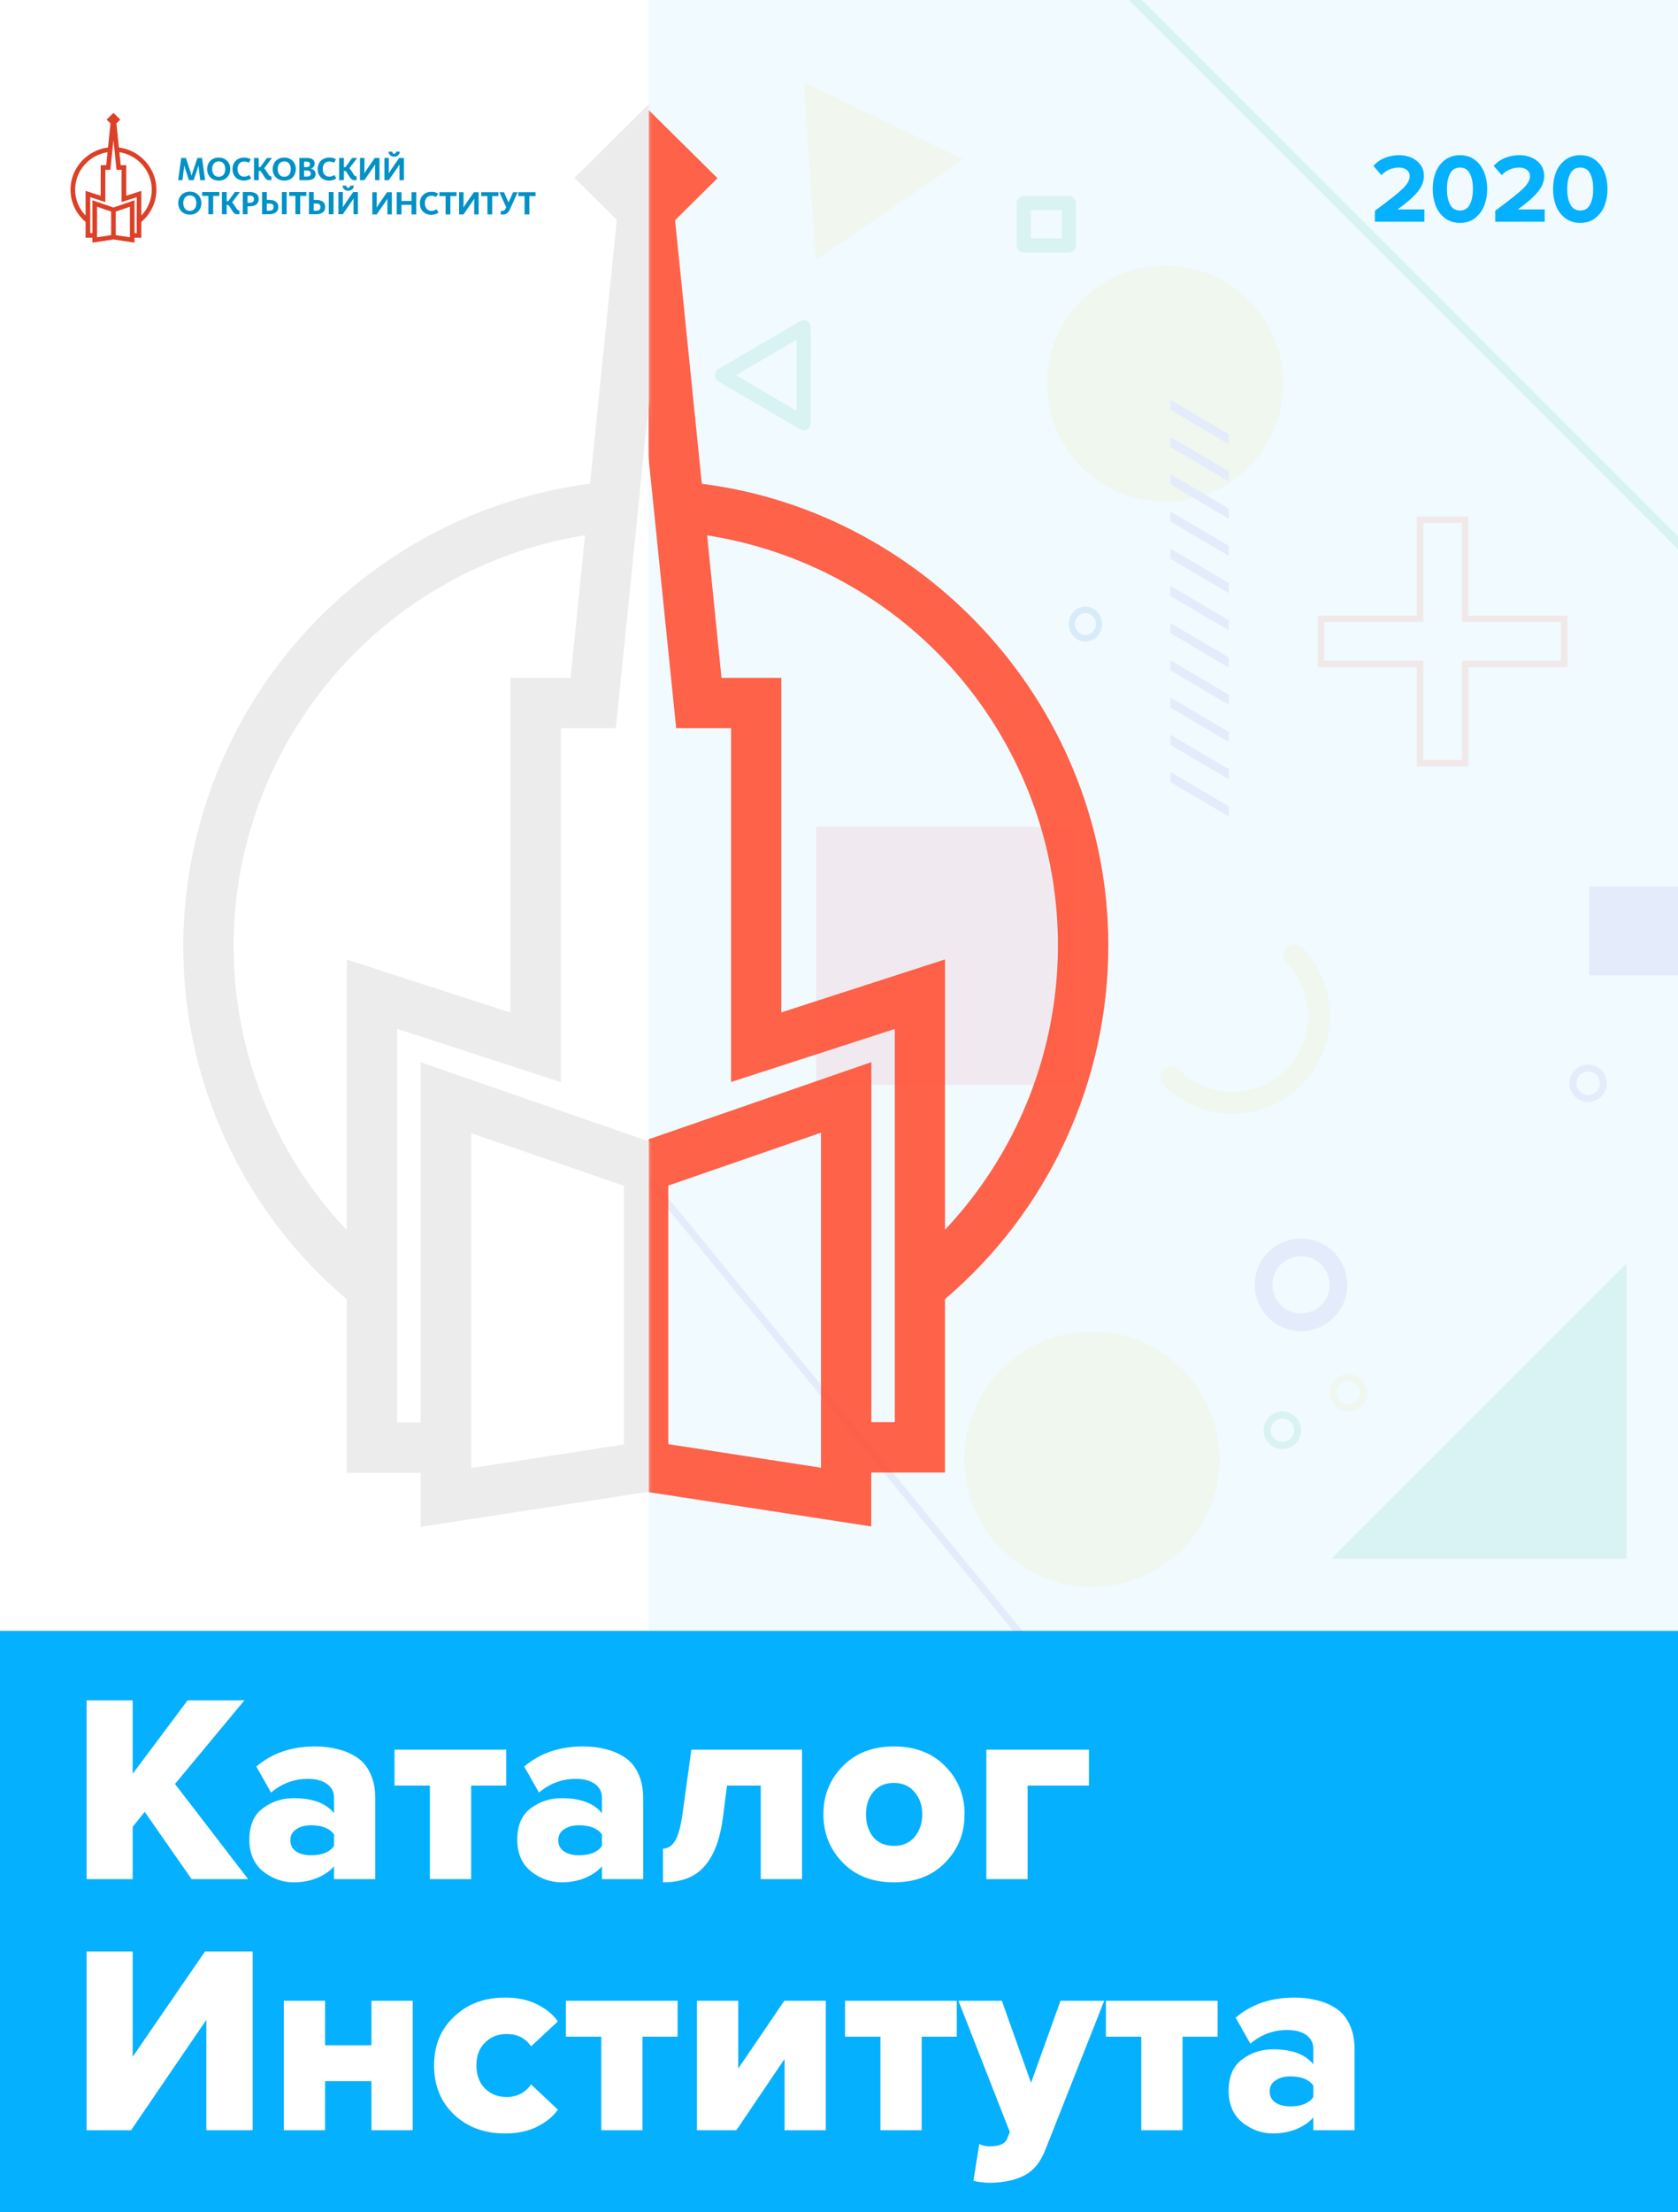 <?xml version="1.0" encoding="UTF-8"?> <svg xmlns="http://www.w3.org/2000/svg" width="595" height="784" viewBox="0 0 595 784" fill="none"><rect x="0" y="0" width="595" height="784" fill="#333333" stroke="none"/> <g clip-path="url(#clip0)"> <rect width="595" height="784" fill="#F0FAFF"></rect> <g opacity="0.1"> <g style="mix-blend-mode:multiply"> <path d="M576.732 552.473H472.095L576.732 447.817V552.473Z" fill="#0AB189"></path> </g> <g style="mix-blend-mode:multiply"> <path d="M230.343 418.518C230.559 418.256 230.851 418.109 231.155 418.109C231.46 418.109 231.752 418.256 231.968 418.518L380.737 600.288C380.952 600.552 381.072 600.909 381.072 601.281C381.072 601.653 380.952 602.01 380.737 602.274C380.521 602.536 380.229 602.683 379.925 602.683C379.621 602.683 379.328 602.536 379.112 602.274L230.343 420.524C230.234 420.393 230.148 420.236 230.089 420.064C230.03 419.892 230 419.708 230 419.521C230 419.334 230.03 419.15 230.089 418.978C230.148 418.805 230.234 418.649 230.343 418.518Z" fill="#7A6CD5"></path> </g> <path d="M289.417 384.488H380.9V293H289.417V384.488Z" fill="#F45B69"></path> <g style="mix-blend-mode:multiply"> <path d="M461.321 438.968C464.566 438.968 467.739 439.93 470.437 441.734C473.136 443.537 475.238 446.1 476.48 449.099C477.721 452.098 478.046 455.398 477.412 458.581C476.777 461.764 475.214 464.688 472.918 466.982C470.622 469.276 467.698 470.838 464.514 471.469C461.331 472.101 458.032 471.774 455.034 470.531C452.036 469.287 449.475 467.182 447.673 464.482C445.872 461.782 444.912 458.609 444.914 455.363C444.917 451.014 446.647 446.843 449.724 443.769C452.8 440.695 456.972 438.968 461.321 438.968ZM461.321 465.5C463.326 465.5 465.285 464.905 466.952 463.792C468.619 462.678 469.918 461.095 470.685 459.242C471.453 457.39 471.653 455.352 471.262 453.386C470.871 451.419 469.906 449.613 468.488 448.195C467.071 446.778 465.265 445.812 463.298 445.421C461.332 445.03 459.294 445.231 457.442 445.998C455.59 446.765 454.007 448.065 452.893 449.732C451.779 451.398 451.185 453.358 451.185 455.363C451.185 458.052 452.253 460.63 454.154 462.531C456.055 464.432 458.633 465.5 461.321 465.5Z" fill="#7A6CD5"></path> </g> <path d="M563.475 345.681H595V314.154H563.475V345.681Z" fill="#7A6CD5"></path> <g style="mix-blend-mode:multiply"> <path d="M461.507 335.655C464.717 338.866 467.263 342.678 469 346.873C470.737 351.068 471.631 355.564 471.63 360.105C471.63 364.646 470.735 369.142 468.997 373.336C467.259 377.531 464.712 381.342 461.501 384.553C458.29 387.763 454.478 390.309 450.283 392.046C446.088 393.784 441.592 394.677 437.052 394.677C432.512 394.676 428.016 393.781 423.822 392.043C419.627 390.305 415.816 387.758 412.606 384.547C412.234 384.193 411.938 383.769 411.733 383.299C411.528 382.829 411.419 382.322 411.413 381.809C411.407 381.297 411.504 380.788 411.697 380.313C411.891 379.838 412.178 379.407 412.541 379.045C412.904 378.683 413.336 378.397 413.811 378.204C414.286 378.012 414.795 377.916 415.308 377.923C415.821 377.93 416.327 378.04 416.796 378.246C417.266 378.452 417.689 378.75 418.042 379.122C420.54 381.62 423.505 383.602 426.769 384.954C430.032 386.306 433.53 387.001 437.063 387.001C440.595 387.001 444.093 386.306 447.356 384.954C450.62 383.602 453.585 381.62 456.083 379.122C458.581 376.624 460.562 373.659 461.914 370.395C463.266 367.131 463.962 363.633 463.962 360.101C463.962 356.568 463.266 353.07 461.914 349.806C460.562 346.542 458.581 343.577 456.083 341.079C455.427 340.347 455.076 339.392 455.103 338.41C455.129 337.427 455.531 336.493 456.226 335.798C456.921 335.103 457.856 334.701 458.838 334.674C459.82 334.647 460.776 334.998 461.507 335.655Z" fill="#F9DF5D"></path> </g> <g style="mix-blend-mode:multiply"> <path d="M563.144 377.306C564.454 377.306 565.736 377.695 566.825 378.423C567.915 379.151 568.764 380.186 569.266 381.397C569.767 382.608 569.899 383.94 569.643 385.226C569.387 386.511 568.756 387.692 567.829 388.619C566.903 389.546 565.722 390.177 564.437 390.433C563.151 390.688 561.819 390.557 560.608 390.056C559.397 389.554 558.362 388.705 557.634 387.615C556.906 386.525 556.517 385.244 556.517 383.933C556.517 383.063 556.689 382.201 557.022 381.397C557.355 380.593 557.843 379.863 558.458 379.247C559.073 378.632 559.804 378.144 560.608 377.811C561.412 377.478 562.274 377.306 563.144 377.306ZM563.144 388.093C563.969 388.093 564.777 387.848 565.463 387.389C566.149 386.93 566.684 386.278 567 385.515C567.315 384.752 567.397 383.912 567.235 383.102C567.073 382.293 566.674 381.549 566.09 380.966C565.505 380.383 564.76 379.987 563.95 379.827C563.14 379.667 562.301 379.752 561.539 380.07C560.776 380.387 560.126 380.924 559.669 381.612C559.212 382.299 558.969 383.107 558.972 383.933C558.972 384.481 559.08 385.022 559.289 385.528C559.499 386.034 559.807 386.493 560.194 386.879C560.582 387.266 561.042 387.572 561.548 387.78C562.054 387.989 562.596 388.095 563.144 388.093Z" fill="#7A6CD5"></path> </g> <g style="mix-blend-mode:multiply"> <path d="M454.701 500.282C456.012 500.282 457.293 500.671 458.383 501.399C459.472 502.127 460.322 503.162 460.823 504.373C461.325 505.584 461.456 506.917 461.2 508.202C460.945 509.488 460.314 510.668 459.387 511.595C458.46 512.522 457.279 513.153 455.994 513.409C454.708 513.664 453.376 513.533 452.165 513.032C450.954 512.53 449.92 511.681 449.191 510.591C448.463 509.501 448.075 508.22 448.075 506.909C448.078 505.153 448.777 503.469 450.019 502.227C451.261 500.985 452.945 500.286 454.701 500.282ZM454.701 511.082C455.526 511.082 456.333 510.837 457.019 510.379C457.705 509.92 458.24 509.268 458.556 508.506C458.872 507.744 458.954 506.905 458.793 506.095C458.632 505.286 458.235 504.542 457.651 503.959C457.068 503.375 456.324 502.978 455.515 502.817C454.706 502.656 453.867 502.739 453.104 503.054C452.342 503.37 451.69 503.905 451.232 504.591C450.774 505.277 450.529 506.084 450.529 506.909C450.545 508.005 450.992 509.051 451.772 509.82C452.553 510.589 453.605 511.02 454.701 511.02V511.082Z" fill="#0AB189"></path> </g> <g style="mix-blend-mode:multiply"> <path d="M478.089 487.007C479.399 487.007 480.681 487.396 481.77 488.124C482.86 488.852 483.709 489.887 484.211 491.098C484.712 492.309 484.844 493.641 484.588 494.927C484.332 496.212 483.701 497.393 482.774 498.32C481.848 499.247 480.667 499.878 479.382 500.133C478.096 500.389 476.764 500.258 475.553 499.756C474.342 499.255 473.307 498.405 472.579 497.316C471.851 496.226 471.462 494.945 471.462 493.634C471.462 491.876 472.16 490.191 473.403 488.948C474.646 487.705 476.331 487.007 478.089 487.007ZM478.089 497.794C478.915 497.794 479.722 497.549 480.408 497.09C481.094 496.631 481.629 495.979 481.945 495.215C482.26 494.452 482.342 493.613 482.18 492.803C482.018 491.993 481.619 491.25 481.035 490.667C480.45 490.084 479.705 489.687 478.895 489.528C478.085 489.368 477.246 489.452 476.484 489.77C475.721 490.088 475.071 490.625 474.614 491.312C474.157 492 473.914 492.808 473.917 493.634C473.917 494.181 474.025 494.723 474.234 495.229C474.444 495.734 474.752 496.193 475.139 496.58C475.527 496.966 475.987 497.273 476.493 497.481C476.999 497.689 477.541 497.796 478.089 497.794Z" fill="#F9DF5D"></path> </g> <g style="mix-blend-mode:multiply"> <path d="M387.198 471.948C362.223 471.948 341.978 492.195 341.978 517.171C341.978 542.147 362.223 562.394 387.198 562.394C412.172 562.394 432.417 542.147 432.417 517.171C432.417 492.195 412.172 471.948 387.198 471.948Z" fill="#F9DF5D"></path> </g> </g> <g opacity="0.1"> <g style="mix-blend-mode:multiply"> <path d="M442.773 106.386C426.43 90.045 399.934 90.045 383.591 106.386C367.248 122.728 367.248 149.223 383.591 165.565C399.934 181.906 426.43 181.906 442.773 165.565C459.116 149.223 459.116 122.728 442.773 106.386Z" fill="#F9DF5D"></path> </g> <g style="mix-blend-mode:multiply"> <g style="mix-blend-mode:multiply"> <path d="M435.708 153.869L415.005 141.662L415.005 145.25L435.708 157.458L435.708 153.869Z" fill="#7A6CD5"></path> </g> <g style="mix-blend-mode:multiply"> <path d="M435.708 167.064L415.005 154.845L415.005 158.445L435.708 170.652L435.708 167.064Z" fill="#7A6CD5"></path> </g> <g style="mix-blend-mode:multiply"> <path d="M435.708 180.248L415.005 168.041L415.005 171.64L435.708 183.848L435.708 180.248Z" fill="#7A6CD5"></path> </g> <g style="mix-blend-mode:multiply"> <path d="M435.708 193.443L415.005 181.235L415.005 184.824L435.708 197.042L435.708 193.443Z" fill="#7A6CD5"></path> </g> <g style="mix-blend-mode:multiply"> <path d="M435.708 206.638L415.005 194.42L415.005 198.019L435.708 210.227L435.708 206.638Z" fill="#7A6CD5"></path> </g> <g style="mix-blend-mode:multiply"> <path d="M435.708 219.834L415.005 207.615L415.005 211.215L435.708 223.422L435.708 219.834Z" fill="#7A6CD5"></path> </g> <g style="mix-blend-mode:multiply"> <path d="M435.708 233.017L415.005 220.81L415.005 224.41L435.708 236.617L435.708 233.017Z" fill="#7A6CD5"></path> </g> <g style="mix-blend-mode:multiply"> <path d="M435.708 246.212L415.005 234.005L415.005 237.593L435.708 249.812L435.708 246.212Z" fill="#7A6CD5"></path> </g> <g style="mix-blend-mode:multiply"> <path d="M435.708 259.409L415.005 247.19L415.005 250.79L435.708 262.997L435.708 259.409Z" fill="#7A6CD5"></path> </g> <g style="mix-blend-mode:multiply"> <path d="M435.708 272.592L415.005 260.384L415.005 263.984L435.708 276.191L435.708 272.592Z" fill="#7A6CD5"></path> </g> <g style="mix-blend-mode:multiply"> <path d="M435.708 285.787L415.005 273.58L415.005 277.168L435.708 289.387L435.708 285.787Z" fill="#7A6CD5"></path> </g> </g> <g style="mix-blend-mode:multiply"> <path d="M599.125 196.525C598.82 196.819 598.413 196.984 597.989 196.984C597.566 196.984 597.159 196.819 596.854 196.525L388.965 -11.392C388.666 -11.694 388.498 -12.102 388.498 -12.528C388.498 -12.953 388.666 -13.361 388.965 -13.663C389.27 -13.957 389.677 -14.122 390.101 -14.122C390.524 -14.122 390.931 -13.957 391.236 -13.663L599.125 194.231C599.276 194.381 599.397 194.56 599.479 194.757C599.561 194.954 599.604 195.165 599.604 195.378C599.604 195.592 599.561 195.803 599.479 196C599.397 196.197 599.276 196.375 599.125 196.525Z" fill="#0AB189"></path> </g> <g style="mix-blend-mode:multiply"> <path d="M390.808 221.183C390.808 222.405 390.461 223.6 389.81 224.616C389.16 225.632 388.235 226.424 387.153 226.891C386.071 227.359 384.88 227.482 383.732 227.243C382.583 227.005 381.528 226.416 380.7 225.552C379.872 224.688 379.308 223.587 379.079 222.388C378.851 221.19 378.968 219.948 379.416 218.819C379.864 217.69 380.623 216.725 381.597 216.046C382.571 215.367 383.716 215.004 384.887 215.004C386.457 215.004 387.963 215.655 389.074 216.814C390.184 217.973 390.808 219.544 390.808 221.183ZM381.17 221.183C381.17 221.953 381.389 222.706 381.799 223.346C382.209 223.986 382.792 224.484 383.474 224.778C384.155 225.072 384.906 225.149 385.629 224.998C386.353 224.847 387.017 224.475 387.538 223.93C388.059 223.385 388.413 222.69 388.556 221.935C388.698 221.18 388.623 220.397 388.339 219.686C388.055 218.976 387.576 218.369 386.961 217.943C386.347 217.517 385.625 217.291 384.887 217.293C384.398 217.293 383.913 217.393 383.462 217.589C383.01 217.785 382.6 218.072 382.254 218.433C381.909 218.794 381.636 219.223 381.449 219.695C381.263 220.167 381.168 220.673 381.17 221.183Z" fill="#0067BE"></path> </g> <path d="M555.838 236.439L520.703 236.439L520.703 271.644L502.411 271.644L502.411 236.496L467.276 236.496L467.276 218.23L502.411 218.23L502.411 183.082L520.669 183.082L520.669 218.23L555.804 218.23L555.838 236.439ZM504.678 269.319L518.403 269.319L518.403 234.171L553.537 234.171L553.537 220.441L518.403 220.441L518.403 185.293L504.678 185.293L504.678 220.441L469.543 220.441L469.543 234.171L504.678 234.171L504.678 269.319Z" fill="#FF4623"></path> </g> <path opacity="0.9" d="M393 335.04C393 252.436 330.168 181.787 248.856 171.461L239.375 78.05L254.412 63.158L227.989 37L201.612 63.158L216.602 78.027L207.121 171.461C167.359 176.671 130.837 196.122 104.333 226.204C77.83 256.286 63.144 294.957 63 335.04C62.946 358.892 68.101 382.468 78.105 404.122C88.108 425.777 102.72 444.988 120.92 460.415V521.886H147.113V541L228.012 528.541L308.933 541V521.886H335.081V460.438C353.249 444.979 367.838 425.759 377.839 404.106C387.84 382.454 393.013 358.888 393 335.04ZM80.792 335.04C80.928 299.994 93.531 266.138 116.346 239.525C139.161 212.912 170.702 195.277 205.331 189.772L200.234 240.252H178.908V358.835L120.92 340.065V435.863C95.113 408.64 80.763 372.543 80.838 335.04H80.792ZM219.105 511.836L164.996 520.188V401.537L219.105 420.191V511.836ZM291.119 520.188L236.965 511.836V420.191L291.119 401.445V520.188ZM317.289 504.012H308.979V376.434L228.012 404.474L147.113 376.434V504.012H138.757V364.571L196.791 383.478V258.081H216.258L227.989 142.733L239.765 258.081H259.233V383.478L317.289 364.686V504.012ZM277.047 358.812V240.229H255.835L250.739 189.749C277.202 193.878 302.035 205.152 322.559 222.354C343.082 239.555 358.516 262.032 367.196 287.359C375.876 312.685 377.473 339.9 371.813 366.067C366.153 392.234 353.452 416.359 335.081 435.84V340.042L277.047 358.812Z" fill="#FF5136"></path> <rect width="230" height="784" fill="white"></rect> <mask id="mask0" maskUnits="userSpaceOnUse" x="6" y="0" width="225" height="578"> <rect x="6" width="224.122" height="578" fill="white"></rect> </mask> <g mask="url(#mask0)"> <path opacity="0.9" d="M395.265 335.066C395.265 252.416 332.379 181.728 250.997 171.397L241.507 77.934L256.557 63.035L230.111 36.862L203.711 63.035L218.715 77.912L209.226 171.397C169.429 176.61 132.875 196.071 106.349 226.17C79.822 256.268 65.123 294.96 64.98 335.066C64.926 358.93 70.085 382.519 80.097 404.185C90.11 425.852 104.734 445.074 122.949 460.509V522.014H149.165V541.138L230.134 528.672L311.126 541.138V522.014H337.296V460.532C355.48 445.065 370.082 425.833 380.091 404.169C390.1 382.506 395.278 358.927 395.265 335.066ZM82.787 335.066C82.924 300 95.537 266.125 118.372 239.498C141.207 212.871 172.775 195.226 207.434 189.718L202.333 240.225H180.988V358.873L122.949 340.093V435.944C97.12 408.705 82.758 372.589 82.833 335.066H82.787ZM221.219 511.958L167.064 520.315V401.598L221.219 420.263V511.958ZM293.296 520.315L239.095 511.958V420.263L293.296 401.506V520.315ZM319.489 504.129H311.172V376.482L230.134 404.537L149.165 376.482V504.129H140.802V364.613L198.886 383.53V258.064H218.37L230.111 142.653L241.898 258.064H261.382V383.53L319.489 364.727V504.129ZM279.212 358.85V240.203H257.982L252.881 189.695C279.367 193.826 304.222 205.106 324.763 222.317C345.304 239.528 360.752 262.017 369.439 287.358C378.127 312.698 379.725 339.928 374.06 366.109C368.395 392.29 355.684 416.429 337.296 435.921V340.07L279.212 358.85Z" fill="#EAEAEA"></path> </g> <path d="M64.266 55.994H65.907L67.509 60.853C67.7 61.42 67.844 61.987 67.916 62.212H67.939C68 62 68.166 61.42 68.359 60.853L70.009 55.994H71.636L72.737 63.867H71.014L70.499 59.8C70.427 59.221 70.381 58.808 70.369 58.654H70.344C70.308 58.831 70.189 59.257 70.022 59.777L68.671 63.867H67.007L65.655 59.788C65.5 59.292 65.381 58.819 65.331 58.654H65.307C65.296 58.831 65.261 59.292 65.201 59.812L64.685 63.867H63.167L64.266 55.994Z" fill="#0091C7"></path> <path d="M79.873 59.943C79.873 58.477 79.179 57.2 77.588 57.2C75.985 57.2 75.23 58.429 75.23 59.895C75.23 61.373 75.961 62.661 77.552 62.661C79.156 62.661 79.873 61.408 79.873 59.943ZM73.436 59.943C73.436 57.803 74.884 55.852 77.552 55.852C80.22 55.852 81.654 57.779 81.654 59.895C81.654 62.035 80.256 64.009 77.588 64.009C74.92 64.009 73.436 62.07 73.436 59.943Z" fill="#0091C7"></path> <path d="M82.438 59.919C82.438 57.779 83.863 55.852 86.554 55.852C87.594 55.852 88.325 56.078 88.947 56.479L88.193 57.697C87.751 57.412 87.259 57.235 86.531 57.235C85.036 57.235 84.232 58.417 84.232 59.872C84.232 61.373 84.999 62.614 86.554 62.614C87.415 62.614 87.941 62.318 88.362 62.012L89.054 63.182C88.647 63.548 87.691 64.009 86.531 64.009C83.814 64.009 82.438 62.058 82.438 59.919Z" fill="#0091C7"></path> <path d="M90.066 55.994H91.742V59.245H92.304L94.637 55.994H96.444L93.679 59.647C93.954 59.895 94.23 60.286 94.601 60.864C95.307 62.023 95.557 62.508 96.143 62.508H96.264L96.253 63.867H95.557C94.612 63.867 94.194 63.453 93.428 62.188C92.782 61.148 92.531 60.557 92.041 60.557H91.742V63.867H90.066V55.994Z" fill="#0091C7"></path> <path d="M103.112 59.943C103.112 58.477 102.421 57.2 100.829 57.2C99.226 57.2 98.472 58.429 98.472 59.895C98.472 61.373 99.202 62.661 100.794 62.661C102.397 62.661 103.112 61.408 103.112 59.943ZM96.677 59.943C96.677 57.803 98.124 55.852 100.794 55.852C103.46 55.852 104.896 57.779 104.896 59.895C104.896 62.035 103.497 64.009 100.829 64.009C98.16 64.009 96.677 62.07 96.677 59.943Z" fill="#0091C7"></path> <path d="M108.706 62.59C109.675 62.59 110.189 62.295 110.189 61.538C110.189 60.805 109.758 60.427 108.778 60.427H107.82V62.59H108.706ZM108.599 59.233C109.508 59.233 109.902 58.913 109.902 58.216C109.902 57.566 109.472 57.27 108.635 57.27H107.82V59.233H108.599ZM106.158 55.994H108.814C110.285 55.994 111.565 56.467 111.565 57.956C111.565 58.973 111.016 59.54 110.155 59.764V59.788C111.099 59.93 111.9 60.557 111.9 61.68C111.9 63.288 110.597 63.867 108.778 63.867H106.158V55.994Z" fill="#0091C7"></path> <path d="M112.636 59.919C112.636 57.779 114.062 55.852 116.752 55.852C117.793 55.852 118.524 56.078 119.145 56.479L118.391 57.697C117.949 57.412 117.457 57.235 116.727 57.235C115.234 57.235 114.431 58.417 114.431 59.872C114.431 61.373 115.198 62.614 116.752 62.614C117.614 62.614 118.14 62.318 118.559 62.012L119.253 63.182C118.846 63.548 117.89 64.009 116.727 64.009C114.013 64.009 112.636 62.058 112.636 59.919Z" fill="#0091C7"></path> <path d="M120.265 55.994H121.941V59.245H122.502L124.836 55.994H126.641L123.877 59.647C124.155 59.895 124.428 60.286 124.8 60.864C125.506 62.023 125.756 62.508 126.343 62.508H126.462L126.451 63.867H125.756C124.811 63.867 124.393 63.453 123.627 62.188C122.981 61.148 122.729 60.557 122.239 60.557H121.941V63.867H120.265V55.994Z" fill="#0091C7"></path> <path d="M127.653 55.994H129.22V60.203C129.22 60.805 129.185 61.337 129.173 61.432H129.198C129.269 61.302 129.567 60.793 130.034 60.108L132.87 55.994H134.568V63.867H133.002V59.316C133.002 58.819 133.037 58.381 133.037 58.275H133.014C132.929 58.429 132.678 58.854 132.246 59.457L129.198 63.867H127.653V55.994Z" fill="#0091C7"></path> <path d="M137.757 53.736H139.062C139.097 54.209 139.335 54.505 139.779 54.505C140.209 54.505 140.449 54.209 140.496 53.736H141.787C141.681 54.978 140.76 55.521 139.779 55.521C138.798 55.521 137.876 54.978 137.757 53.736ZM136.309 55.994H137.876V60.203C137.876 60.805 137.84 61.338 137.829 61.432H137.853C137.923 61.302 138.222 60.794 138.69 60.109L141.525 55.994H143.223V63.868H141.656V59.316C141.656 58.82 141.692 58.382 141.692 58.276H141.668C141.585 58.429 141.333 58.855 140.903 59.458L137.853 63.868H136.309V55.994Z" fill="#0091C7"></path> <path d="M69.626 72.01C69.626 70.544 68.933 69.267 67.341 69.267C65.738 69.267 64.985 70.497 64.985 71.964C64.985 73.442 65.715 74.728 67.306 74.728C68.909 74.728 69.626 73.477 69.626 72.01ZM63.19 72.01C63.19 69.871 64.639 67.92 67.306 67.92C69.973 67.92 71.409 69.846 71.409 71.964C71.409 74.103 70.009 76.077 67.341 76.077C64.673 76.077 63.19 74.138 63.19 72.01Z" fill="#0091C7"></path> <path d="M73.893 69.433H71.691V68.061H77.78V69.433H75.59V75.934H73.893V69.433Z" fill="#0091C7"></path> <path d="M78.697 68.061H80.372V71.313H80.934L83.267 68.061H85.073L82.311 71.715C82.584 71.964 82.86 72.352 83.231 72.933C83.937 74.09 84.188 74.576 84.775 74.576H84.894L84.883 75.934H84.188C83.244 75.934 82.824 75.521 82.059 74.257C81.413 73.216 81.161 72.625 80.671 72.625H80.372V75.934H78.697V68.061Z" fill="#0091C7"></path> <path d="M88.526 71.868C89.59 71.868 90.044 71.443 90.044 70.568C90.044 69.775 89.603 69.339 88.562 69.339H87.772V71.868H88.526ZM86.085 68.062H88.693C90.428 68.062 91.744 68.854 91.744 70.544C91.744 72.26 90.487 73.133 88.513 73.133H87.772V75.935H86.085V68.062Z" fill="#0091C7"></path> <path d="M99.946 68.061H101.633V75.934H99.946V68.061ZM95.472 74.671C96.536 74.671 97.003 74.232 97.003 73.37C97.003 72.566 96.56 72.14 95.519 72.14H94.611V74.671H95.472ZM92.923 68.061H94.611V70.864H95.652C97.374 70.864 98.689 71.654 98.689 73.335C98.689 75.048 97.434 75.934 95.46 75.934H92.923V68.061Z" fill="#0091C7"></path> <path d="M104.749 69.433H102.547V68.061H108.635V69.433H106.448V75.934H104.749V69.433Z" fill="#0091C7"></path> <path d="M116.576 68.061H118.264V75.934H116.576V68.061ZM112.102 74.671C113.167 74.671 113.634 74.232 113.634 73.37C113.634 72.566 113.19 72.14 112.15 72.14H111.242V74.671H112.102ZM109.554 68.061H111.242V70.864H112.281C114.005 70.864 115.32 71.654 115.32 73.335C115.32 75.048 114.062 75.934 112.09 75.934H109.554V68.061Z" fill="#0091C7"></path> <path d="M121.449 65.804H122.753C122.789 66.276 123.029 66.573 123.472 66.573C123.902 66.573 124.142 66.276 124.189 65.804H125.482C125.374 67.044 124.453 67.589 123.472 67.589C122.491 67.589 121.57 67.044 121.449 65.804ZM120.002 68.062H121.57V72.271C121.57 72.873 121.533 73.406 121.522 73.499H121.546C121.618 73.371 121.915 72.861 122.383 72.176L125.219 68.062H126.917V75.935H125.349V71.383C125.349 70.887 125.385 70.451 125.385 70.345H125.362C125.277 70.497 125.026 70.923 124.596 71.527L121.546 75.935H120.002V68.062Z" fill="#0091C7"></path> <path d="M132.021 68.128H133.587V72.336C133.587 72.939 133.553 73.472 133.54 73.565H133.564C133.636 73.437 133.935 72.928 134.401 72.243L137.237 68.128H138.936V76.001H137.368V71.45C137.368 70.954 137.405 70.517 137.405 70.41H137.38C137.296 70.564 137.044 70.99 136.616 71.592L133.564 76.001H132.021V68.128Z" fill="#0091C7"></path> <path d="M140.676 68.128H142.364V71.226H145.928V68.128H147.615V76.001H145.928V72.597H142.364V76.001H140.676V68.128Z" fill="#0091C7"></path> <path d="M148.865 72.052C148.865 69.913 150.289 67.985 152.98 67.985C154.021 67.985 154.75 68.21 155.372 68.613L154.62 69.83C154.176 69.545 153.686 69.37 152.957 69.37C151.461 69.37 150.66 70.551 150.66 72.005C150.66 73.508 151.425 74.748 152.98 74.748C153.841 74.748 154.368 74.453 154.787 74.146L155.481 75.316C155.074 75.682 154.119 76.143 152.957 76.143C150.241 76.143 148.865 74.192 148.865 72.052Z" fill="#0091C7"></path> <path d="M158 69.499H155.799V68.128H161.888V69.499H159.7V76H158V69.499Z" fill="#0091C7"></path> <path d="M162.804 68.128H164.372V72.336C164.372 72.939 164.336 73.472 164.325 73.565H164.35C164.421 73.437 164.719 72.928 165.186 72.243L168.021 68.128H169.72V76.001H168.153V71.45C168.153 70.954 168.189 70.517 168.189 70.41H168.165C168.081 70.564 167.831 70.99 167.398 71.592L164.35 76.001H162.804V68.128Z" fill="#0091C7"></path> <path d="M172.837 69.499H170.635V68.128H176.724V69.499H174.536V76H172.837V69.499Z" fill="#0091C7"></path> <path d="M177.462 75.929L177.689 74.69C177.785 74.726 177.953 74.748 178.156 74.748C178.766 74.748 179.089 74.359 179.377 73.732L179.495 73.437L177.079 68.128H178.706L180.321 71.781L181.937 68.128H183.564L180.872 74.039C180.237 75.445 179.592 76.036 178.264 76.036C177.88 76.036 177.594 75.977 177.462 75.929Z" fill="#0091C7"></path> <path d="M186 69.499H183.797V68.128H189.888V69.499H187.698V76H186V69.499Z" fill="#0091C7"></path> <path d="M44.76 69.373V58.55H42.802L42.331 53.944C48.839 54.951 53.816 60.603 53.816 67.202C53.816 70.651 52.483 73.925 50.118 76.404V67.658L44.76 69.373ZM48.471 82.626H47.703V70.982L40.234 73.541L32.764 70.982V82.626H31.995V69.897L37.352 71.614V60.179H39.149L40.232 49.651L41.314 60.179H43.112V71.614L48.471 69.897V82.626ZM46.054 84.1L41.056 83.338V74.984L46.054 73.271V84.1ZM39.406 83.34L34.412 84.1V73.271L39.406 74.981V83.34ZM26.648 67.202C26.648 60.579 31.612 54.947 38.133 53.944L37.662 58.55H35.701V69.373L30.347 67.658V76.402C27.98 73.928 26.648 70.669 26.648 67.202ZM55.465 67.202C55.465 59.661 49.665 53.215 42.157 52.272L41.282 43.748L42.67 42.388L40.232 40L37.797 42.387L39.181 43.746L38.305 52.272C30.786 53.213 25 59.63 25 67.202C25 71.642 26.944 75.779 30.347 78.646V84.256H32.764V86L40.234 84.864L47.703 86V84.256H50.118V78.648C53.515 75.781 55.465 71.62 55.465 67.202Z" fill="#DC4128"></path> <rect y="578" width="595" height="206" fill="#05B0FF"></rect> <path d="M87.985 666H67.94L51.315 642.155L47.04 647.475V666H30.7V602.635H47.04V628.665L66.515 602.635H86.655L62.05 632.275L87.985 666ZM133.07 666H118.44V661.44C116.983 663.15 114.957 664.543 112.36 665.62C109.827 666.633 107.103 667.14 104.19 667.14C100.2 667.14 96.558 665.842 93.265 663.245C90.035 660.585 88.42 656.848 88.42 652.035C88.42 646.968 90.003 643.263 93.17 640.92C96.337 638.513 100.01 637.31 104.19 637.31C110.84 637.31 115.59 639.083 118.44 642.63V637.12C118.44 635.093 117.617 633.478 115.97 632.275C114.323 631.072 112.043 630.47 109.13 630.47C104.253 630.47 99.915 632.085 96.115 635.315L90.89 626.1C96.463 621.35 103.398 618.975 111.695 618.975C114.608 618.975 117.268 619.292 119.675 619.925C122.145 620.495 124.393 621.445 126.42 622.775C128.51 624.105 130.125 626.005 131.265 628.475C132.468 630.945 133.07 633.89 133.07 637.31V666ZM110.27 657.545C114.197 657.545 116.92 656.437 118.44 654.22V650.135C116.857 647.982 114.133 646.905 110.27 646.905C108.18 646.905 106.438 647.38 105.045 648.33C103.652 649.217 102.955 650.515 102.955 652.225C102.955 653.935 103.652 655.265 105.045 656.215C106.438 657.102 108.18 657.545 110.27 657.545ZM167.059 666H152.429V632.845H139.889V620.115H179.504V632.845H167.059V666ZM228.07 666H213.44V661.44C211.983 663.15 209.957 664.543 207.36 665.62C204.827 666.633 202.103 667.14 199.19 667.14C195.2 667.14 191.558 665.842 188.265 663.245C185.035 660.585 183.42 656.848 183.42 652.035C183.42 646.968 185.003 643.263 188.17 640.92C191.337 638.513 195.01 637.31 199.19 637.31C205.84 637.31 210.59 639.083 213.44 642.63V637.12C213.44 635.093 212.617 633.478 210.97 632.275C209.323 631.072 207.043 630.47 204.13 630.47C199.253 630.47 194.915 632.085 191.115 635.315L185.89 626.1C191.463 621.35 198.398 618.975 206.695 618.975C209.608 618.975 212.268 619.292 214.675 619.925C217.145 620.495 219.393 621.445 221.42 622.775C223.51 624.105 225.125 626.005 226.265 628.475C227.468 630.945 228.07 633.89 228.07 637.31V666ZM205.27 657.545C209.197 657.545 211.92 656.437 213.44 654.22V650.135C211.857 647.982 209.133 646.905 205.27 646.905C203.18 646.905 201.438 647.38 200.045 648.33C198.652 649.217 197.955 650.515 197.955 652.225C197.955 653.935 198.652 655.265 200.045 656.215C201.438 657.102 203.18 657.545 205.27 657.545ZM235.079 667.14V655.17C236.852 655.17 238.309 654.22 239.449 652.32C240.589 650.357 241.476 646.968 242.109 642.155L245.149 620.115H284.384V666H269.754V632.845H257.784L256.359 644.055C255.346 651.845 253.161 657.64 249.804 661.44C246.511 665.24 241.602 667.14 235.079 667.14ZM316.948 667.14C309.411 667.14 303.363 664.797 298.803 660.11C294.243 655.423 291.963 649.723 291.963 643.01C291.963 636.297 294.243 630.628 298.803 626.005C303.363 621.318 309.411 618.975 316.948 618.975C324.548 618.975 330.628 621.318 335.188 626.005C339.748 630.628 342.028 636.297 342.028 643.01C342.028 649.723 339.748 655.423 335.188 660.11C330.628 664.797 324.548 667.14 316.948 667.14ZM309.633 651.085C311.406 653.175 313.844 654.22 316.948 654.22C320.051 654.22 322.489 653.175 324.263 651.085C326.099 648.932 327.018 646.24 327.018 643.01C327.018 639.843 326.099 637.215 324.263 635.125C322.489 632.972 320.051 631.895 316.948 631.895C313.844 631.895 311.406 632.972 309.633 635.125C307.923 637.215 307.068 639.843 307.068 643.01C307.068 646.24 307.923 648.932 309.633 651.085ZM386.124 620.115V632.845H364.369V666H349.739V620.115H386.124ZM46.47 755H30.7V691.635H47.04V728.97L72.69 691.635H89.6V755H73.165V715.86L46.47 755ZM115.272 755H100.642V709.115H115.272V724.885H131.707V709.115H146.337V755H131.707V737.615H115.272V755ZM178.996 756.14C171.776 756.14 165.791 753.923 161.041 749.49C156.291 744.993 153.916 739.167 153.916 732.01C153.916 724.917 156.291 719.153 161.041 714.72C165.791 710.223 171.776 707.975 178.996 707.975C183.556 707.975 187.419 708.798 190.586 710.445C193.816 712.092 196.222 714.087 197.806 716.43L188.306 725.265C186.342 722.352 183.461 720.895 179.661 720.895C176.557 720.895 173.992 721.908 171.966 723.935C169.939 725.898 168.926 728.59 168.926 732.01C168.926 735.43 169.939 738.153 171.966 740.18C173.992 742.207 176.557 743.22 179.661 743.22C183.334 743.22 186.216 741.732 188.306 738.755L197.806 747.685C196.222 750.028 193.816 752.023 190.586 753.67C187.419 755.317 183.556 756.14 178.996 756.14ZM227.826 755H213.196V721.845H200.656V709.115H240.271V721.845H227.826V755ZM261.097 755H247.132V709.115H261.762V733.15L278.102 709.115H292.827V755H278.197V729.73L261.097 755ZM326.815 755H312.185V721.845H299.645V709.115H339.26V721.845H326.815V755ZM345.171 772.86L347.261 759.845C348.274 760.415 349.477 760.7 350.871 760.7C354.291 760.7 356.349 759.845 357.046 758.135L358.091 755.665L339.851 709.115H355.241L365.596 738.185L376.046 709.115H391.531L370.821 761.555C369.111 766.052 366.672 769.155 363.506 770.865C360.339 772.575 356.317 773.493 351.441 773.62C348.907 773.62 346.817 773.367 345.171 772.86ZM419.31 755H404.68V721.845H392.14V709.115H431.755V721.845H419.31V755ZM480.321 755H465.691V750.44C464.234 752.15 462.208 753.543 459.611 754.62C457.078 755.633 454.354 756.14 451.441 756.14C447.451 756.14 443.809 754.842 440.516 752.245C437.286 749.585 435.671 745.848 435.671 741.035C435.671 735.968 437.254 732.263 440.421 729.92C443.588 727.513 447.261 726.31 451.441 726.31C458.091 726.31 462.841 728.083 465.691 731.63V726.12C465.691 724.093 464.868 722.478 463.221 721.275C461.574 720.072 459.294 719.47 456.381 719.47C451.504 719.47 447.166 721.085 443.366 724.315L438.141 715.1C443.714 710.35 450.649 707.975 458.946 707.975C461.859 707.975 464.519 708.292 466.926 708.925C469.396 709.495 471.644 710.445 473.671 711.775C475.761 713.105 477.376 715.005 478.516 717.475C479.719 719.945 480.321 722.89 480.321 726.31V755ZM457.521 746.545C461.448 746.545 464.171 745.437 465.691 743.22V739.135C464.108 736.982 461.384 735.905 457.521 735.905C455.431 735.905 453.689 736.38 452.296 737.33C450.903 738.217 450.206 739.515 450.206 741.225C450.206 742.935 450.903 744.265 452.296 745.215C453.689 746.102 455.431 746.545 457.521 746.545Z" fill="white"></path> <path d="M505.08 78.582H487.525V74.716C492.514 71.023 495.813 68.399 497.422 66.843C499.054 65.264 499.87 63.789 499.87 62.419C499.87 61.467 499.497 60.724 498.751 60.19C498.004 59.656 497.119 59.389 496.093 59.389C493.645 59.389 491.558 60.283 489.833 62.071L487 58.797C488.096 57.543 489.436 56.602 491.022 55.975C492.63 55.325 494.286 55 495.988 55C498.552 55 500.674 55.673 502.353 57.02C504.055 58.367 504.906 60.167 504.906 62.419C504.906 64.324 504.148 66.193 502.632 68.028C501.14 69.839 498.786 71.906 495.568 74.228H505.08V78.582Z" fill="#05B0FF"></path> <path d="M523.112 77.224C521.62 78.408 519.813 79 517.692 79C515.57 79 513.751 78.408 512.236 77.224C510.744 76.016 509.671 74.53 509.019 72.765C508.366 71 508.039 69.073 508.039 66.983C508.039 64.893 508.366 62.965 509.019 61.2C509.671 59.435 510.744 57.961 512.236 56.776C513.751 55.592 515.57 55 517.692 55C519.813 55 521.62 55.592 523.112 56.776C524.604 57.961 525.677 59.435 526.33 61.2C527.006 62.965 527.344 64.893 527.344 66.983C527.344 69.073 527.006 71 526.33 72.765C525.677 74.53 524.604 76.016 523.112 77.224ZM514.194 72.521C514.941 73.914 516.106 74.611 517.692 74.611C519.277 74.611 520.431 73.914 521.154 72.521C521.9 71.128 522.273 69.282 522.273 66.983C522.273 64.684 521.9 62.849 521.154 61.479C520.431 60.086 519.277 59.389 517.692 59.389C516.106 59.389 514.941 60.086 514.194 61.479C513.448 62.849 513.075 64.684 513.075 66.983C513.075 69.282 513.448 71.128 514.194 72.521Z" fill="#05B0FF"></path> <path d="M547.737 78.582H530.181V74.716C535.17 71.023 538.469 68.399 540.078 66.843C541.71 65.264 542.526 63.789 542.526 62.419C542.526 61.467 542.153 60.724 541.407 60.19C540.661 59.656 539.775 59.389 538.749 59.389C536.301 59.389 534.214 60.283 532.489 62.071L529.656 58.797C530.752 57.543 532.092 56.602 533.678 55.975C535.287 55.325 536.942 55 538.644 55C541.208 55 543.33 55.673 545.009 57.02C546.711 58.367 547.562 60.167 547.562 62.419C547.562 64.324 546.804 66.193 545.289 68.028C543.796 69.839 541.442 71.906 538.224 74.228H547.737V78.582Z" fill="#05B0FF"></path> <path d="M565.768 77.224C564.276 78.408 562.469 79 560.348 79C558.226 79 556.408 78.408 554.892 77.224C553.4 76.016 552.328 74.53 551.675 72.765C551.022 71 550.696 69.073 550.696 66.983C550.696 64.893 551.022 62.965 551.675 61.2C552.328 59.435 553.4 57.961 554.892 56.776C556.408 55.592 558.226 55 560.348 55C562.469 55 564.276 55.592 565.768 56.776C567.261 57.961 568.333 59.435 568.986 61.2C569.662 62.965 570 64.893 570 66.983C570 69.073 569.662 71 568.986 72.765C568.333 74.53 567.261 76.016 565.768 77.224ZM556.851 72.521C557.597 73.914 558.762 74.611 560.348 74.611C561.933 74.611 563.087 73.914 563.81 72.521C564.556 71.128 564.929 69.282 564.929 66.983C564.929 64.684 564.556 62.849 563.81 61.479C563.087 60.086 561.933 59.389 560.348 59.389C558.762 59.389 557.597 60.086 556.851 61.479C556.105 62.849 555.731 64.684 555.731 66.983C555.731 69.282 556.105 71.128 556.851 72.521Z" fill="#05B0FF"></path> <path opacity="0.1" d="M270.488 141.49L256 132.98L270.496 124.494L285 116L284.984 133.004L284.976 150L270.488 141.49Z" stroke="#0AB189" stroke-width="5" stroke-linecap="round" stroke-linejoin="round"></path> <path opacity="0.1" d="M315.394 74.333L289.245 92.189L287.129 60.605L285.006 29L313.278 42.748L341.544 56.476L315.394 74.333Z" fill="#FCE15B"></path> <path opacity="0.1" d="M363 72H379V87H363V72Z" stroke="#0AB189" stroke-width="5" stroke-linecap="round" stroke-linejoin="round"></path> </g> <defs> <clipPath id="clip0"> <rect width="595" height="784" fill="white"></rect> </clipPath> </defs> </svg> 